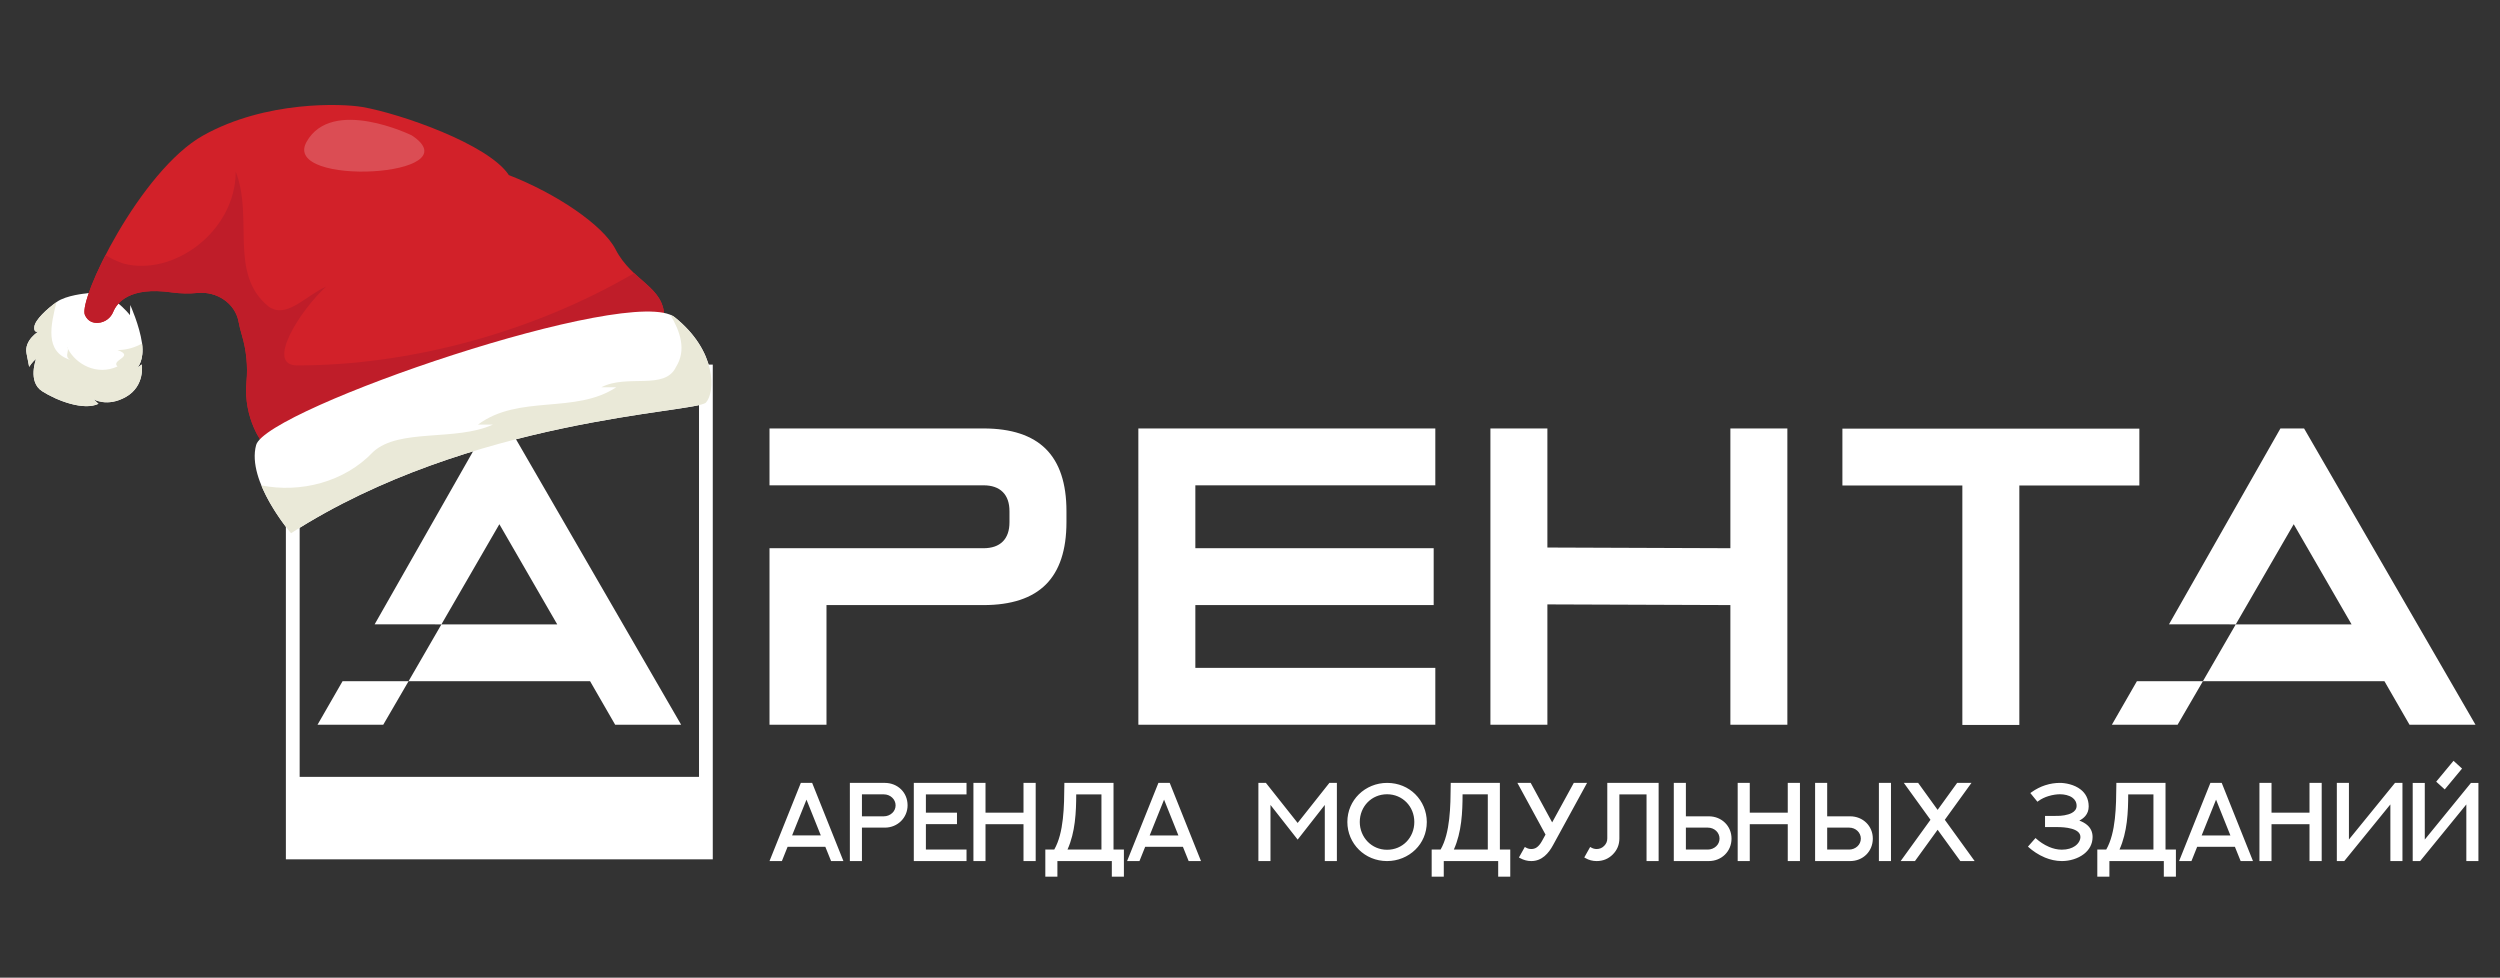 <?xml version="1.0" encoding="UTF-8"?> <svg xmlns="http://www.w3.org/2000/svg" width="381" height="149" viewBox="0 0 381 149" fill="none"><rect x="0" y="0" width="381" height="149" fill="#333333" stroke="none"/><path d="M117.384 130.949L122.048 119.309H123.771L128.537 131.227H126.657L125.781 129.054H120.029L119.159 131.227H117.273L117.384 130.949L117.384 130.949ZM125.092 127.319L122.908 121.865L120.715 127.319H125.093H125.092ZM131.36 121.061V124.406H134.705C135.175 124.406 135.644 124.222 135.982 123.901C136.288 123.614 136.489 123.212 136.489 122.735C136.489 122.275 136.29 121.857 135.969 121.556C135.648 121.25 135.199 121.061 134.705 121.061H131.36ZM129.519 131.024V119.313H134.858C135.822 119.317 136.703 119.68 137.334 120.305C137.939 120.905 138.315 121.745 138.315 122.735C138.315 123.676 137.933 124.531 137.307 125.145C136.686 125.753 135.826 126.13 134.859 126.13H131.36V131.228H129.519V131.024L129.519 131.024ZM139.264 131.022V119.309H147.299V121.065H141.106V123.851H145.844V125.6H141.106V129.474H147.299V131.225H139.264V131.021V131.022ZM155.981 123.847V119.309H157.839V131.227H155.981V125.605H150.192V131.227H148.35V119.309H150.192V123.847H155.981ZM167.86 129.474V121.062H164.016C164.014 122.381 163.981 123.826 163.796 125.284C163.615 126.712 163.283 128.148 162.685 129.474H167.86ZM162.411 119.313H169.701V129.474H171.283V133.609H169.442V131.227H161.148V133.609H159.307V129.474H160.666C162.14 126.915 162.178 122.861 162.207 119.601L162.21 119.313H162.411ZM171.88 130.949L176.544 119.309H178.266L183.032 131.228H181.152L180.276 129.054H174.524L173.654 131.228H171.769L171.879 130.949L171.88 130.949ZM179.588 127.32L177.403 121.866L175.21 127.32H179.588H179.588ZM197.763 125.418L202.601 119.309H203.741V131.227H201.899V122.674L197.763 127.955L193.622 122.673V131.227H191.779V119.309H192.92L197.763 125.418ZM208.434 122.259C207.682 123.022 207.229 124.088 207.229 125.271C207.229 126.434 207.684 127.511 208.447 128.286C209.184 129.034 210.209 129.505 211.39 129.505C212.57 129.505 213.602 129.043 214.34 128.291C215.091 127.525 215.542 126.459 215.542 125.271C215.542 124.082 215.088 123.022 214.341 122.264C213.597 121.508 212.558 121.045 211.39 121.045C210.21 121.045 209.174 121.508 208.434 122.259ZM207.109 129.506C206.002 128.417 205.337 126.909 205.337 125.271C205.337 123.578 206.016 122.114 207.085 121.06C208.201 119.961 209.743 119.313 211.39 119.313C213.127 119.313 214.606 119.977 215.667 121.02C216.79 122.123 217.444 123.654 217.444 125.271C217.444 126.984 216.768 128.439 215.708 129.48C214.585 130.585 213.028 131.227 211.39 131.227C209.681 131.227 208.186 130.564 207.109 129.506V129.506ZM226.741 129.474V121.061H222.896C222.893 122.381 222.862 123.825 222.677 125.283C222.495 126.712 222.163 128.148 221.565 129.474H226.741ZM221.291 119.313H228.582V129.474H230.164V133.608H228.323V131.227H220.029V133.608H218.187V129.474H219.546C221.021 126.914 221.059 122.861 221.088 119.6L221.09 119.313H221.291ZM231.584 130.501L232.385 129.075L232.563 129.176C232.686 129.247 232.816 129.301 232.95 129.336C233.081 129.372 233.22 129.39 233.363 129.39C233.654 129.393 233.931 129.323 234.192 129.144C234.465 128.958 234.73 128.65 234.987 128.189L235.537 127.191L231.249 119.309H233.276L236.55 125.332L239.848 119.309H241.871L236.67 128.822C236.343 129.427 235.924 130.026 235.39 130.474C234.843 130.931 234.176 131.231 233.363 131.226C233.069 131.227 232.781 131.19 232.499 131.114C232.218 131.042 231.94 130.928 231.664 130.778L231.483 130.679L231.584 130.501ZM244.951 127.77V119.309H252.775V131.227H250.933V121.065H246.794V127.779C246.794 128.253 246.708 128.7 246.539 129.11C246.37 129.518 246.117 129.892 245.782 130.226C245.447 130.558 245.073 130.808 244.664 130.976C244.25 131.143 243.805 131.227 243.329 131.227C243.024 131.227 242.728 131.191 242.44 131.115C242.157 131.04 241.882 130.927 241.618 130.775L241.443 130.675L242.341 129.076L242.52 129.176C242.645 129.247 242.776 129.302 242.91 129.337C243.045 129.373 243.185 129.391 243.329 129.391C243.556 129.391 243.764 129.35 243.952 129.27C244.141 129.191 244.316 129.071 244.473 128.913C244.631 128.755 244.752 128.583 244.832 128.392C244.911 128.206 244.951 127.999 244.951 127.771V127.77ZM260.273 126.13H256.929V129.474H260.273C260.744 129.474 261.212 129.291 261.55 128.97C261.856 128.682 262.058 128.278 262.058 127.8C262.058 127.34 261.86 126.921 261.542 126.62C261.22 126.317 260.773 126.13 260.273 126.13ZM256.929 119.513V124.407H260.427C261.388 124.407 262.263 124.771 262.892 125.389C263.504 125.989 263.884 126.828 263.884 127.801C263.884 128.772 263.508 129.628 262.889 130.239C262.267 130.855 261.402 131.226 260.427 131.226H255.086V119.309H256.929V119.513V119.513ZM272.454 123.847V119.309H274.312V131.227H272.454V125.605H266.665V131.227H264.823V119.309H266.665V123.847H272.454ZM281.816 126.13H278.462V129.474H281.816C282.284 129.474 282.749 129.29 283.085 128.97C283.391 128.679 283.592 128.275 283.592 127.8C283.592 127.341 283.394 126.924 283.075 126.621C282.755 126.318 282.309 126.13 281.816 126.13ZM278.462 119.513V124.407H281.969C282.929 124.407 283.801 124.772 284.428 125.389C285.038 125.99 285.417 126.831 285.417 127.801C285.417 128.772 285.043 129.629 284.427 130.241C283.807 130.856 282.944 131.226 281.969 131.226H276.621V119.309H278.462V119.513V119.513ZM286.548 119.309H288.187V131.226H286.344V119.309H286.548ZM295.294 123.426L298.271 119.309H300.454L296.39 124.936L300.937 131.227H298.755L295.294 126.454L291.84 131.227H289.658L294.205 124.936L290.141 119.309H292.323L295.294 123.426ZM311.657 130.694C310.606 130.261 309.761 129.642 309.212 129.159L309.06 129.024L310.214 127.716L310.368 127.853C310.806 128.247 311.48 128.729 312.28 129.069C312.87 129.319 313.53 129.491 314.215 129.491C315.098 129.491 315.764 129.265 316.23 128.939C316.787 128.549 317.055 128.011 317.055 127.557C317.055 126.885 316.455 126.511 315.74 126.305C314.97 126.08 314.064 126.048 313.558 126.048H311.662V124.351L313.557 124.342C314.105 124.342 315.087 124.256 315.768 123.879C316.176 123.653 316.475 123.313 316.475 122.816C316.475 122.248 316.215 121.84 315.829 121.563C315.319 121.196 314.59 121.045 313.935 121.045C313.512 121.045 312.853 121.115 312.155 121.336C311.651 121.493 311.127 121.729 310.66 122.072L310.504 122.187L309.423 120.861L309.601 120.734C310.297 120.237 310.999 119.896 311.675 119.675C312.483 119.41 313.255 119.313 313.935 119.313C314.685 119.313 316.122 119.529 317.143 120.359C317.821 120.91 318.316 121.725 318.316 122.913C318.316 123.504 318.123 123.979 317.809 124.354C317.563 124.648 317.245 124.879 316.889 125.057C317.319 125.216 317.734 125.429 318.075 125.721C318.572 126.148 318.91 126.737 318.91 127.557C318.91 128.672 318.377 129.542 317.587 130.154C316.675 130.861 315.413 131.226 314.24 131.226C313.293 131.226 312.42 131.007 311.657 130.694H311.657ZM328.184 129.474V121.062H324.339C324.337 122.381 324.305 123.826 324.121 125.284C323.938 126.712 323.606 128.148 323.009 129.474H328.184ZM322.735 119.313H330.025V129.474H331.608V133.609H329.766V131.227H321.472V133.609H319.63V129.474H320.989C322.464 126.915 322.502 122.861 322.531 119.601L322.532 119.313H322.735ZM332.204 130.949L336.866 119.309H338.589C340.189 123.276 341.772 127.253 343.355 131.228H341.475L340.599 129.054H334.847L333.977 131.228H332.091L332.203 130.949L332.204 130.949ZM339.912 127.32L337.726 121.866L335.534 127.32H339.912H339.912ZM351.968 123.847V119.309H353.826V131.227H351.968V125.605H346.18V131.227H344.338V119.309H346.18V123.847H351.968ZM356.134 131.024V119.309H357.977V127.942L365.001 119.309H366.134V131.227H364.293V122.594L357.267 131.227H356.134V131.024ZM369.537 127.947L376.574 119.315H377.711V131.228H375.869V122.597L368.828 131.228H367.696V119.315H369.537V127.947ZM371.401 118.977L373.915 115.947L375.218 117.129L372.579 120.308L371.276 119.126L371.401 118.977H371.401Z" fill="white"></path><path fill-rule="evenodd" clip-rule="evenodd" d="M159.392 68.43C157.303 66.346 154.135 65.299 149.898 65.296L117.273 65.299V73.962C128.14 73.962 139.008 73.962 149.874 73.962C151.159 73.962 152.142 74.303 152.822 74.983C153.502 75.66 153.844 76.642 153.844 77.923V79.588C153.844 80.87 153.502 81.852 152.822 82.53C152.142 83.209 151.159 83.549 149.874 83.549C139.008 83.549 128.14 83.549 117.273 83.549V110.453H125.957V92.215H134.381H146.649H149.874C154.123 92.215 157.293 91.169 159.383 89.084C161.476 86.996 162.525 83.829 162.528 79.588L162.528 77.9C162.528 73.671 161.481 70.512 159.393 68.43L159.392 68.43Z" fill="white"></path><path fill-rule="evenodd" clip-rule="evenodd" d="M218.493 83.548H182.171V73.961H218.742V65.297H173.484L173.487 110.454H218.742V101.788H182.171V92.214H218.493V83.548Z" fill="white"></path><path fill-rule="evenodd" clip-rule="evenodd" d="M235.822 92.111L263.71 92.214V110.454H272.394V65.297H263.71V83.548L235.822 83.443V65.297H227.139V110.454H235.822V92.111Z" fill="white"></path><path fill-rule="evenodd" clip-rule="evenodd" d="M299.063 73.989V110.481H307.747V73.989H326.038V65.324H280.783V73.989H299.063Z" fill="white"></path><path d="M44.618 55.569H108.627C108.627 80.699 108.627 105.829 108.627 130.958H43.568C43.568 105.827 43.568 80.698 43.568 55.569H44.618ZM106.53 57.663H45.667V118.394H106.53V57.663Z" fill="white"></path><path fill-rule="evenodd" clip-rule="evenodd" d="M45.668 120.284H106.53V129.069H45.668V120.284Z" fill="white"></path><path fill-rule="evenodd" clip-rule="evenodd" d="M74.078 65.297L57.095 95.147L67.272 95.154L62.263 103.819L52.206 103.816L48.387 110.454H58.404L62.263 103.819H89.93L93.754 110.454H103.809L77.684 65.297H74.077H74.078ZM67.272 95.154L76.103 79.889L76.66 80.852L84.92 95.154H67.272H67.272Z" fill="white"></path><path fill-rule="evenodd" clip-rule="evenodd" d="M347.536 65.297L330.554 95.147L340.73 95.154L335.722 103.819L325.664 103.816L321.846 110.454H331.863L335.722 103.819H363.389L367.212 110.454H377.268L351.142 65.297H347.536H347.536ZM340.73 95.154L349.562 79.889L350.119 80.852L358.379 95.154H340.73H340.73Z" fill="white"></path><path d="M13.152 44.716C13.152 44.716 10.121 44.974 8.668 46.003C7.216 47.032 5.367 48.71 5.235 49.789C5.103 50.869 5.895 50.509 5.895 50.509C5.895 50.509 3.651 51.828 4.047 53.866C4.443 55.905 4.443 55.905 4.443 55.905C4.443 55.905 4.971 55.065 5.499 54.706C5.499 54.706 4.179 58.183 6.424 59.622C8.668 61.06 12.761 62.619 15.006 61.54L14.214 60.821C14.214 60.821 16.327 62.139 19.232 60.461C22.136 58.782 21.608 55.545 21.608 55.545L20.948 56.025C20.948 56.025 22.015 54.914 21.646 52.307C21.26 49.589 19.852 46.483 19.852 46.483L19.809 48.031C19.807 48.031 16.697 43.922 13.152 44.716Z" fill="white"></path><path d="M17.91 55.851C14.744 57.288 11.583 55.513 10.351 53.164C10.415 53.695 9.841 54.44 10.743 54.85C6.721 53.633 7.771 49.454 8.606 46.048C7.163 47.08 5.365 48.726 5.235 49.789C5.103 50.869 5.895 50.509 5.895 50.509C5.895 50.509 3.651 51.828 4.047 53.866C4.443 55.905 4.443 55.905 4.443 55.905C4.443 55.905 4.971 55.065 5.499 54.706C5.499 54.706 4.179 58.183 6.424 59.622C8.668 61.06 12.761 62.619 15.006 61.54L14.214 60.821C14.214 60.821 16.327 62.139 19.232 60.461C22.136 58.782 21.608 55.545 21.608 55.545L20.948 56.025C20.948 56.025 22.001 54.926 21.651 52.351C20.532 52.976 19.257 53.347 17.911 53.347C20.667 54.349 16.808 54.85 17.91 55.851Z" fill="#EAE9D8"></path><path d="M10.352 53.164C10.338 53.046 10.293 52.938 10.193 52.847C10.241 52.954 10.297 53.059 10.352 53.164Z" fill="#EAE9D8"></path><path d="M93.81 38.001C91.901 34.286 84.728 29.469 77.55 26.686V26.685C74.466 21.979 60.972 17.3 55.218 16.307C52.133 15.775 40.517 15.306 30.96 20.646C21.404 25.986 11.847 45.678 12.95 48.022C13.41 48.999 14.188 49.245 14.94 49.2C15.998 49.136 16.875 48.451 17.243 47.548C17.828 46.11 19.765 43.648 26.134 44.554C27.568 44.758 28.891 44.761 30.078 44.645C33.084 44.351 35.826 46.257 36.343 48.962C36.483 49.697 36.661 50.391 36.85 51.026C37.548 53.357 37.787 55.775 37.566 58.183C37.037 63.938 40.149 67.706 40.149 67.706C48.235 70.042 101.162 53.354 101.241 48.503C101.32 43.651 96.384 43.008 93.81 38.001Z" fill="#D22129"></path><path d="M96.636 41.627C96.613 41.642 96.59 41.659 96.566 41.673C81.129 50.685 62.384 55.691 45.294 55.691C40.332 55.691 45.845 47.18 49.704 43.676C46.397 45.178 43.64 48.682 40.883 46.679C34.819 41.673 38.678 33.162 35.922 26.153C35.922 35.165 26.549 42.174 18.831 40.171C17.811 39.83 16.9 39.392 16.081 38.875C13.783 43.35 12.508 47.083 12.95 48.023C13.409 49 14.188 49.247 14.94 49.202C15.998 49.138 16.875 48.452 17.243 47.549C17.828 46.112 19.765 43.65 26.134 44.556C27.568 44.76 28.891 44.762 30.078 44.647C33.084 44.352 35.826 46.258 36.343 48.963C36.483 49.698 36.66 50.392 36.85 51.028C37.548 53.358 37.787 55.777 37.566 58.184C37.037 63.939 40.149 67.708 40.149 67.708C48.235 70.044 101.161 53.356 101.241 48.504C101.294 45.142 98.943 43.798 96.636 41.627Z" fill="#BF1D29"></path><path d="M44.353 81.266C44.353 81.266 37.517 73.334 39.037 67.817C40.556 62.299 96.38 43.185 102.836 48.358C109.292 53.531 109.007 59.799 107.583 61.351C106.159 62.903 71.696 63.679 44.353 81.266Z" fill="white"></path><path d="M102.835 48.358C102.65 48.21 102.42 48.085 102.157 47.975C103.672 50.514 104.644 53.346 103.025 55.919C101.316 59.54 95.62 56.954 91.632 59.023C92.202 59.023 93.342 59.023 93.911 59.023C87.645 63.161 79.1 60.057 72.835 64.713C73.404 64.713 74.544 64.713 75.113 64.713C69.417 67.299 60.872 65.23 56.885 68.851C52.493 73.504 45.751 75.162 39.828 73.973C41.426 77.868 44.353 81.266 44.353 81.266C71.696 63.678 106.159 62.902 107.583 61.35C109.007 59.799 109.292 53.531 102.835 48.358Z" fill="#EAE9D8"></path><path opacity="0.2" d="M62.752 20.632C62.752 20.632 50.586 14.686 46.713 21.631C42.838 28.574 72.309 26.951 62.752 20.632Z" fill="white"></path></svg> 